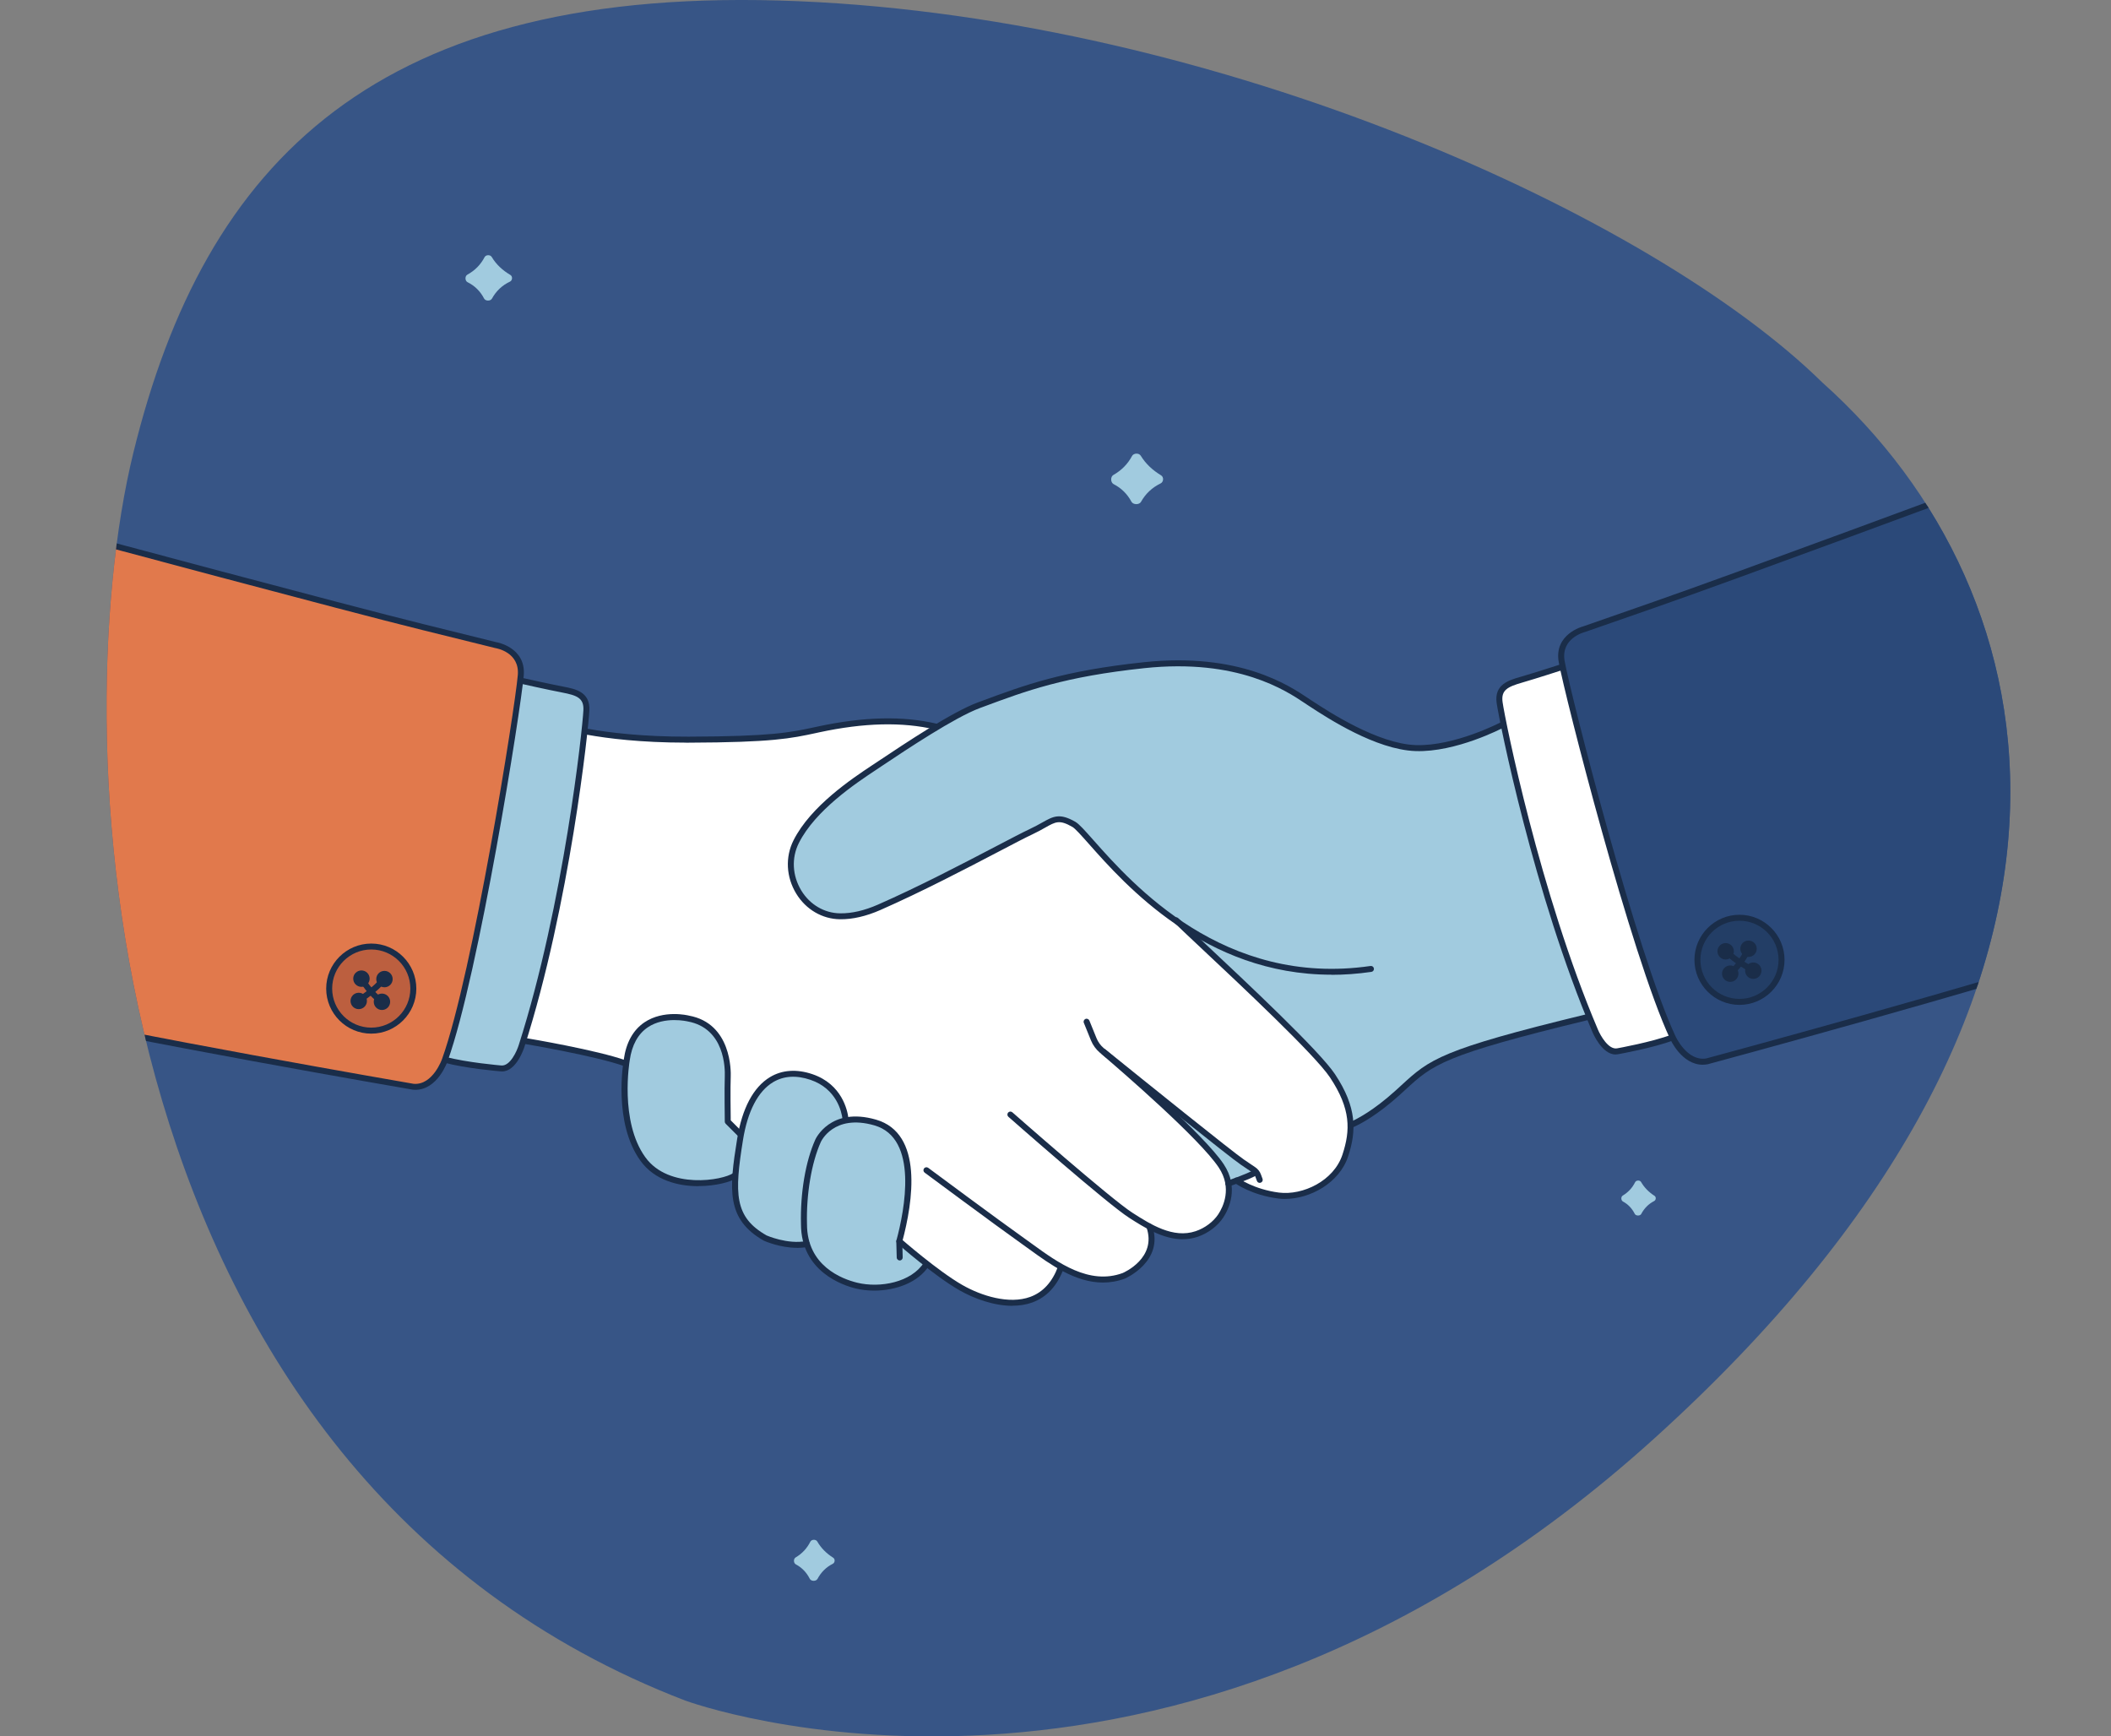 <?xml version="1.0" encoding="UTF-8"?><svg id="Capa_2" xmlns="http://www.w3.org/2000/svg" xmlns:xlink="http://www.w3.org/1999/xlink" viewBox="0 0 530.03 436"><rect x="0" y="0" width="530.03" height="436" fill="#808080" stroke="none"/><defs><style>.cls-1{fill:#e1794c;}.cls-1,.cls-2,.cls-3,.cls-4,.cls-5,.cls-6,.cls-7,.cls-8,.cls-9{stroke-width:0px;}.cls-2{fill:#233e66;}.cls-3{fill:#2b4979;}.cls-4{fill:none;}.cls-5{fill:#1a2d49;}.cls-10{clip-path:url(#clippath);}.cls-6{fill:#375586;}.cls-7{fill:#fff;}.cls-8{fill:#a1cbdf;}.cls-9{fill:#bc5f3f;}</style><clipPath id="clippath"><path class="cls-4" d="M172.12,427.02s120.74,44.77,243.01-65.63c122.27-110.4,101.89-212.26,42.43-265.34C415.13,54.34,306.31,4.75,200.44.3,94.58-4.15,51.38,40.58,33.48,113.7c-17.9,73.11-8.93,256.63,138.64,313.33Z"/></clipPath></defs><g id="Capa_1-2"><path class="cls-6" d="M172.12,427.02s120.74,44.77,243.01-65.63c122.27-110.4,101.89-212.26,42.43-265.34C415.13,54.34,306.31,4.75,200.44.3,94.58-4.15,51.38,40.58,33.48,113.7c-17.9,73.11-8.93,256.63,138.64,313.33Z"/><path class="cls-8" d="M286.49,126c-.45.8-1.98.77-2.41-.03-1.06-1.97-2.56-3.42-4.46-4.4-.8-.41-.85-1.86-.07-2.31,2.11-1.2,3.64-2.81,4.68-4.76.41-.76,1.74-.81,2.19-.07,1.22,1.99,2.94,3.62,5.11,4.93.72.43.64,1.65-.12,2.02-2.16,1.05-3.79,2.6-4.93,4.63Z"/><path class="cls-8" d="M205.24,396.46c-.34.64-1.58.62-1.91-.02-.83-1.64-2.01-2.84-3.51-3.64-.6-.32-.64-1.39-.05-1.74,1.67-.99,2.87-2.32,3.69-3.95.31-.61,1.39-.65,1.74-.05.95,1.65,2.3,3,3.99,4.07.54.34.47,1.25-.1,1.53-1.68.85-2.95,2.13-3.84,3.8Z"/><path class="cls-8" d="M412.1,304.8c-.29.55-1.37.54-1.65-.02-.7-1.39-1.7-2.41-2.96-3.09-.51-.28-.55-1.19-.05-1.49,1.4-.84,2.42-1.98,3.11-3.36.26-.53,1.2-.56,1.49-.05.81,1.4,1.94,2.55,3.37,3.47.46.29.4,1.06-.08,1.31-1.42.73-2.48,1.81-3.24,3.23Z"/><path class="cls-8" d="M123.51,74.98c-.36.67-1.62.65-1.97-.03-.96-1.86-2.36-3.2-4.14-4.09-.67-.33-.71-1.53-.06-1.89,1.97-1.09,3.38-2.57,4.32-4.39.33-.64,1.43-.68,1.8-.06,1.1,1.84,2.68,3.34,4.69,4.52.6.36.53,1.37-.1,1.67-2.01.95-3.5,2.39-4.53,4.27Z"/><g class="cls-10"><path class="cls-8" d="M396.02,212.26l-17.78-31.19s-6.6,4.26-12.92,5.44c-6.32,1.17-10.55,4.62-29.78-5.44,0,0-12.32-10.95-27-13.35,0,0-16.01-5.2-50.32,4.95l-15.94,5.94s-23.93,13.69-30.55,19.59l-30.73,3.73-24.02,45.13-4.3,18.63,4.3,1.3s-.95,8.45.42,13.71c1.37,5.26,3.1,11.77,8.94,14.49,0,0,10.89,3.7,18.22-.04,0,0-.78,7.56,1.92,10.63,2.7,3.07,7.41,8.12,16.1,6.56,0,0,2.96,6.92,7.69,8.68,4.73,1.77,14.64,5.62,22.34-3.63l32.47-12.88,43.45-6.82,8.65-4.29,22.09-10.97s7.21-3.04,11.25-7.7c4.04-4.66,7.29-7.58,15.98-10.41,8.7-2.84,26.45-7.55,26.45-7.55l7.51-2-4.45-42.5h0Z"/><path class="cls-7" d="M144.49,182.72s12.5,3.69,31.01,3c18.51-.69,22.09-.58,38.2-3.99,0,0,11.63-1.86,21.32.72l-10.91,7.18s-13.18,8.58-16.75,12.28-8.81,9.61-8.8,12.58c.01,2.97-.2,7.37,2.43,10.18s3.97,5.86,10.8,5.38c6.84-.48,18.85-6.84,18.85-6.84l23.03-11.76,9.6-4.96s3.87-1.85,6.35.49c2.47,2.35,6.64,7.01,6.64,7.01,0,0,12.3,12.22,15.15,14.35,2.85,2.13,10.26,8.8,10.26,8.8l15.52,14.7,14.74,15.01s6.59,6.93,7.35,15.59c0,0,.44,11.95-8.48,15.7,0,0-8.46,5.19-20.36-1.69l5.06-1.99-10.22-7.76-15.27-12.19,12.3,13.05s6.53,6.49,6.23,10.15c-.31,3.67-.93,9.04-5.32,10.8-4.39,1.76-4.99,3.9-14.62-.54,0,0,2.25,7.63-3.75,10.79,0,0-6.98,6.04-18.49-.52,0,0-1.09,5.97-7.78,8.24,0,0-8.97,1.56-14.9-1.91l-13.23-8.99-4.65-3.9s1.82-7.38,2.23-13.43c.41-6.05-.29-11.71-6.71-15.81,0,0-3.73-1.93-9.04-1.09,0,0-.41-9.16-9.68-11.26,0,0-13.2-4.01-16.41,14.06l-3.46-2.51v-10.79s1.4-12.67-9.9-15.09c-11.3-2.42-14.98,6.07-15.84,11.24,0,0-19.16-4.55-26.19-5.58l-5.38-14.67,10.13-48.76,8.95-15.26h0Z"/><path class="cls-7" d="M392.33,167.45s-6.9,2.24-10.35,3.23c-3.44.99-5.99,1.95-5.46,5.74.53,3.79,9.18,47.57,23.98,82.39,0,0,2.42,5.85,5.72,5.16,0,0,8.68-1.54,13.75-3.47"/><path class="cls-5" d="M405.66,264.78c-3.46,0-5.75-5.44-5.85-5.69-14.64-34.45-23.38-77.96-24.03-82.58-.65-4.65,3.04-5.71,6-6.56,3.39-.98,10.25-3.2,10.32-3.22.4-.13.82.09.95.48.13.39-.09.82-.48.94-.07.02-6.96,2.26-10.37,3.24-3.67,1.06-5.35,1.88-4.93,4.91.65,4.6,9.35,47.9,23.93,82.2.61,1.47,2.67,5.18,4.88,4.72.11-.02,8.69-1.56,13.64-3.44.39-.15.82.05.97.43.15.39-.05.82-.43.97-5.08,1.93-13.53,3.44-13.89,3.51-.24.05-.47.07-.69.07Z"/><path class="cls-8" d="M130.65,170.87s7.08,1.59,10.61,2.26c3.52.67,6.15,1.39,5.97,5.21s-4.74,48.21-16.26,84.26c0,0-1.86,6.05-5.22,5.67,0,0-8.79-.73-14.01-2.18"/><path class="cls-5" d="M126.06,269.03c-.13,0-.26,0-.4-.02-.34-.03-8.89-.75-14.13-2.2-.4-.11-.63-.52-.52-.92.11-.4.52-.63.92-.52,5.1,1.41,13.79,2.15,13.88,2.16,2.27.26,3.97-3.62,4.44-5.14,11.34-35.46,16.01-79.43,16.23-84.07.15-3.05-1.61-3.72-5.36-4.44-3.49-.66-10.56-2.25-10.63-2.27-.4-.09-.66-.49-.57-.9.09-.4.5-.66.9-.57.07.02,7.11,1.6,10.58,2.26,3.03.58,6.8,1.29,6.58,5.98-.22,4.67-4.92,48.85-16.3,84.45-.08.25-1.96,6.2-5.62,6.2Z"/><path class="cls-5" d="M172.27,186.47c-11.41,0-19.76-1.07-24.78-1.97-.41-.07-.68-.46-.61-.87.07-.41.46-.68.87-.61,5.05.91,13.56,1.98,25.12,1.95,20.92-.06,25.48-1.05,31.79-2.4l.68-.15c11.54-2.47,21.3-2.7,29.85-.7.4.09.65.5.56.9-.09.4-.5.65-.9.56-8.33-1.95-17.88-1.72-29.19.71l-.68.15c-6.4,1.38-11.03,2.37-32.1,2.44-.2,0-.41,0-.61,0Z"/><path class="cls-5" d="M156.98,267.74c-.08,0-.17-.01-.25-.04-7.21-2.58-24.67-5.52-24.85-5.55-.41-.07-.68-.46-.62-.86.07-.41.45-.69.86-.62.72.12,17.78,2.99,25.11,5.62.39.14.59.57.45.96-.11.31-.4.5-.71.5Z"/><path class="cls-5" d="M175.36,297.84c-5.14,0-11.01-1.48-14.54-6.36-6.92-9.56-4.31-24.81-4.2-25.46.6-4.26,2.35-7.4,5.19-9.32,4.81-3.23,10.93-1.75,11.19-1.68,10.71,1.97,10.53,14.01,10.47,15.37-.11,2.6-.02,9.4,0,10.92l2.88,2.88c.29.29.29.77,0,1.06s-.77.29-1.06,0l-3.09-3.09c-.14-.14-.22-.32-.22-.52,0-.34-.12-8.35,0-11.31.08-2.01.03-12.13-9.29-13.85-.1-.02-5.8-1.39-10.04,1.47-2.47,1.67-4,4.46-4.54,8.3-.03.18-2.61,15.31,3.93,24.34,5.88,8.13,19.47,5.82,22.09,3.94.33-.24.8-.16,1.05.17.24.34.16.81-.17,1.05-1.37.98-5.23,2.07-9.64,2.07Z"/><path class="cls-5" d="M200.09,313.32c-4.26,0-8.09-1.7-8.28-1.78-9.48-5.37-8.78-12.83-6.73-25.55,1.23-7.66,4.09-13.04,8.26-15.54,3.02-1.82,6.71-2.07,10.65-.73,7.43,2.53,8.79,9.09,9.03,11.04.05.41-.24.79-.65.84-.42.05-.79-.24-.84-.65-.21-1.73-1.43-7.56-8.03-9.81-3.56-1.21-6.73-1.01-9.4.59-3.78,2.27-6.39,7.29-7.55,14.5-2.16,13.43-2.23,19.36,5.93,23.98h0s5.24,2.31,9.95,1.41c.4-.08.8.19.88.6.08.41-.19.8-.59.88-.88.17-1.76.24-2.63.24Z"/><path class="cls-5" d="M219.49,324.06c-1.62,0-3.2-.18-4.67-.54-3.21-.79-13.7-4.28-13.71-16.14-.2-7.82,1.14-15.76,3.59-21.22.03-.07,3.73-8.35,15.24-5.03,11.96,3.44,9.29,20.62,6.6,30.64l.11,3.96c.01.41-.32.76-.73.77-.39,0-.76-.32-.77-.73l-.11-4.07c0-.07,0-.15.03-.22,2.06-7.62,5.63-25.7-5.54-28.91-10.26-2.95-13.42,4.12-13.45,4.2-2.33,5.2-3.66,13.09-3.46,20.6,0,10.49,8.79,13.77,12.57,14.7,5.78,1.42,13.65-.09,16.8-5.07.22-.35.68-.45,1.04-.23.35.22.45.68.23,1.03-2.7,4.26-8.4,6.26-13.76,6.26Z"/><path class="cls-5" d="M254.19,327.88c-4.67,0-9.64-1.81-13.32-3.92-6.28-3.59-15.19-11.4-15.56-11.73-.31-.27-.34-.75-.07-1.06s.75-.34,1.06-.07c.09.08,9.17,8.03,15.32,11.55,4.75,2.72,11.73,4.93,17.05,2.99,3.21-1.17,5.56-3.75,7-7.67.14-.39.57-.59.96-.45.39.14.59.57.45.96-1.59,4.35-4.25,7.23-7.89,8.56-1.57.57-3.26.82-4.99.82Z"/><path class="cls-5" d="M276.94,322.04c-6.98,0-13.26-4.56-18.53-8.38-.66-.48-1.29-.94-1.92-1.38-6.71-4.76-24.15-17.71-24.33-17.84-.33-.25-.4-.72-.16-1.05.25-.33.72-.4,1.05-.16.17.13,17.6,13.07,24.3,17.82.63.44,1.27.91,1.93,1.39,6.33,4.59,14.2,10.3,22.6,7.21.32-.14,8.62-3.76,5.99-11.45-.13-.39.08-.82.47-.95.39-.13.82.08.95.47,3.08,9.02-6.76,13.29-6.86,13.33-1.88.69-3.72.99-5.51.99Z"/><path class="cls-5" d="M296.96,311.17c-5.01,0-9.76-3.03-13.42-5.37-5.53-3.53-29.34-24.49-30.35-25.38-.31-.27-.34-.75-.07-1.06.27-.31.75-.34,1.06-.07.25.22,24.73,21.77,30.17,25.24,4.54,2.9,10.2,6.52,15.86,4.61,2.32-.78,4.44-2.37,5.67-4.24,1.19-1.81,3.57-6.57.12-11.75-4.84-7.25-24.08-23.91-29.87-28.85-.96-.82-1.73-1.88-2.21-3.06l-1.79-4.41c-.16-.38.03-.82.41-.98.38-.16.82.03.98.41l1.79,4.41c.39.96,1.01,1.82,1.79,2.48,5.82,4.97,25.19,21.74,30.14,29.16,3.95,5.93,1.24,11.35-.11,13.41-1.41,2.14-3.82,3.95-6.44,4.84-1.25.42-2.5.6-3.73.6Z"/><path class="cls-5" d="M316.29,297.01c-.31,0-.59-.19-.7-.49l-.41-1.11c-.16-.44-.45-.81-.84-1.08l-2.81-1.9c-2.95-1.99-25.35-20.04-34.84-27.71-.32-.26-.37-.73-.11-1.05.26-.32.73-.37,1.05-.11,9.48,7.66,31.84,25.67,34.74,27.63l2.81,1.9c.65.44,1.14,1.06,1.41,1.8l.41,1.11c.14.39-.06.82-.45.96-.08.03-.17.05-.26.05Z"/><path class="cls-5" d="M308.4,297.92c-.32,0-.61-.2-.71-.52-.13-.39.08-.82.48-.95.04-.01,4.47-1.48,6.65-2.68.36-.2.82-.07,1.02.3.2.36.07.82-.3,1.02-2.3,1.27-6.72,2.73-6.91,2.79-.08.03-.16.04-.23.04Z"/><path class="cls-5" d="M322.66,301.05c-.59,0-1.17-.04-1.73-.11-6.69-.85-10.75-3.78-10.92-3.91-.33-.24-.41-.71-.16-1.05.24-.33.71-.41,1.05-.16.04.03,3.95,2.83,10.23,3.63,5.95.75,13.78-2.91,15.95-9.58,1.98-6.05,2.14-11.39-3.15-19.34-3.78-5.68-22.4-23.14-32.4-32.52-3.2-3.01-5.73-5.38-6.76-6.41-.29-.29-.29-.77,0-1.06.29-.29.77-.29,1.06,0,1.01,1.01,3.53,3.38,6.72,6.37,10.75,10.08,28.74,26.96,32.62,32.78,5.61,8.43,5.39,14.35,3.33,20.64-2.2,6.73-9.59,10.71-15.84,10.71Z"/><path class="cls-5" d="M339.28,283.18c-.29,0-.57-.17-.69-.45-.16-.38.01-.82.39-.99,1.91-.83,5.95-2.96,11.49-7.97.49-.45.96-.87,1.4-1.28,7.08-6.49,9.73-8.92,46.3-17.78.4-.1.81.15.91.55.1.4-.15.81-.55.91-36.2,8.77-38.77,11.12-45.64,17.43-.45.41-.92.84-1.41,1.29-5.7,5.15-9.9,7.37-11.9,8.23-.1.04-.2.06-.3.06Z"/><path class="cls-5" d="M334.28,244.74c-31.79,0-51.84-22.63-60.88-32.83-1.92-2.16-3.43-3.87-4.15-4.28-3.23-1.85-4.15-1.33-6.88.21-.88.5-1.89,1.06-3.18,1.67-1.73.81-4.73,2.38-8.53,4.37-8.13,4.25-19.27,10.07-29.62,14.62-3.58,1.57-6.99,2.36-10.12,2.32-4.47-.05-8.58-2.46-11-6.43-2.54-4.17-2.8-9.17-.69-13.38,4.32-8.61,14.72-15.52,19.72-18.84l1.54-1.02c6.93-4.62,18.53-12.36,25.01-14.77l.79-.29c11.06-4.11,20.61-7.66,40.87-9.81,24-2.55,36.54,5.86,41.26,9.02.27.18.51.34.73.49l.44.28c4.05,2.65,16.37,10.7,25.89,11.02,9.81.32,21.35-5.73,21.46-5.79.37-.19.82-.05,1.01.31.19.37.05.82-.31,1.01-.49.26-12.06,6.31-22.21,5.97-9.94-.33-22.09-8.27-26.66-11.26l-.43-.28c-.22-.14-.47-.31-.75-.5-4.6-3.08-16.81-11.27-40.27-8.78-20.08,2.13-29.55,5.65-40.51,9.73l-.79.29c-6.31,2.35-18.28,10.32-24.7,14.61l-1.54,1.03c-4.89,3.25-15.07,10.01-19.21,18.26-1.88,3.74-1.64,8.2.63,11.93,2.15,3.53,5.79,5.67,9.74,5.71,2.96.04,6.12-.71,9.5-2.19,10.31-4.53,21.42-10.34,29.53-14.58,3.82-2,6.83-3.57,8.59-4.4,1.24-.58,2.22-1.13,3.08-1.61,2.83-1.59,4.4-2.47,8.36-.2.93.53,2.36,2.15,4.53,4.59,9.8,11.06,32.74,36.95,69.58,31.61.41-.06.79.22.85.63.06.41-.22.79-.63.85-3.47.5-6.82.74-10.04.74Z"/><path class="cls-1" d="M19.39,134.55s66.74,17.95,86.84,22.91l18.24,4.52s6.83,1.05,6.28,7.57c-.66,7.76-11.08,74.33-19.03,96.53,0,0-2.43,7.23-7.98,6.79,0,0-71.51-12.3-103-19.74"/><path class="cls-5" d="M104.25,273.64c-.18,0-.37,0-.56-.02-.78-.13-71.96-12.4-103.11-19.75-.4-.1-.65-.5-.56-.9.09-.4.5-.65.9-.56,31.1,7.35,102.24,19.6,102.95,19.73,4.81.39,7.12-6.22,7.14-6.29,7.75-21.63,18.27-87.8,19-96.35.49-5.76-5.39-6.73-5.64-6.77l-18.31-4.53c-19.88-4.9-86.19-22.73-86.86-22.91-.4-.11-.64-.52-.53-.92.11-.4.52-.64.92-.53.67.18,66.96,18,86.83,22.9l18.24,4.52h0s7.45,1.23,6.84,8.37c-.73,8.58-11.29,75-19.08,96.72-.1.29-2.52,7.3-8.18,7.3Z"/><path class="cls-9" d="M93.22,258.79c5.83,0,10.56-4.73,10.56-10.56s-4.73-10.56-10.56-10.56-10.56,4.73-10.56,10.56,4.73,10.56,10.56,10.56Z"/><path class="cls-5" d="M93.22,259.54c-6.24,0-11.32-5.08-11.32-11.31s5.08-11.31,11.32-11.31,11.31,5.08,11.31,11.31-5.08,11.31-11.31,11.31ZM93.22,238.41c-5.41,0-9.82,4.4-9.82,9.81s4.4,9.81,9.82,9.81,9.81-4.4,9.81-9.81-4.4-9.81-9.81-9.81Z"/><path class="cls-5" d="M90.75,247.79c1.14,0,2.06-.92,2.06-2.06s-.92-2.06-2.06-2.06-2.06.92-2.06,2.06.92,2.06,2.06,2.06Z"/><path class="cls-5" d="M90.07,253.39c1.14,0,2.06-.92,2.06-2.06s-.92-2.06-2.06-2.06-2.06.92-2.06,2.06.92,2.06,2.06,2.06Z"/><path class="cls-5" d="M95.9,253.6c1.14,0,2.06-.92,2.06-2.06s-.92-2.06-2.06-2.06-2.06.92-2.06,2.06.92,2.06,2.06,2.06Z"/><path class="cls-5" d="M89.93,252.07c-.25,0-.49-.12-.63-.35-.22-.35-.12-.81.23-1.04.04-.03,4.44-2.85,6.23-5.3.24-.33.71-.41,1.05-.17.33.24.41.71.17,1.05-1.95,2.68-6.44,5.56-6.63,5.69-.12.08-.26.12-.4.12Z"/><path class="cls-5" d="M95.9,252.29c-.15,0-.3-.04-.43-.13-2.97-2.07-5.27-5.88-5.36-6.04-.21-.36-.1-.82.26-1.03.36-.21.82-.1,1.03.26.02.04,2.23,3.7,4.93,5.58.34.24.42.7.19,1.04-.15.21-.38.32-.62.32Z"/><path class="cls-5" d="M96.53,247.9c1.14,0,2.06-.92,2.06-2.06s-.92-2.06-2.06-2.06-2.06.92-2.06,2.06.92,2.06,2.06,2.06Z"/><path class="cls-3" d="M499.75,121s-64.79,24.04-84.36,30.84l-17.74,6.18s-6.7,1.68-5.55,8.12c1.37,7.67,17.9,72.99,27.88,94.36,0,0,3.09,6.98,8.57,6.02,0,0,70.07-18.86,100.73-29.17"/><path class="cls-5" d="M427.54,267.35c-5.28,0-8.12-6.26-8.24-6.55-9.77-20.93-26.41-86.06-27.93-94.53-1.26-7.05,6.03-8.97,6.11-8.98l17.68-6.17c19.33-6.71,83.69-30.59,84.34-30.83.39-.14.82.05.96.44.14.39-.05.82-.44.96-.65.24-65.02,24.12-84.37,30.84l-17.74,6.18c-.31.08-6.07,1.62-5.06,7.28,1.51,8.43,18.08,73.32,27.82,94.17.03.08,2.93,6.44,7.76,5.6.64-.17,70.33-18.96,100.62-29.14.39-.13.82.08.95.47.13.39-.08.82-.47.95-30.33,10.2-100.07,29-100.77,29.19-.42.07-.82.11-1.21.11Z"/><path class="cls-2" d="M436.75,251.57c5.84,0,10.57-4.73,10.57-10.57s-4.73-10.57-10.57-10.57-10.56,4.73-10.56,10.57,4.73,10.57,10.56,10.57Z"/><path class="cls-5" d="M436.75,252.32c-6.24,0-11.31-5.08-11.31-11.31s5.08-11.32,11.31-11.32,11.31,5.08,11.31,11.32-5.08,11.31-11.31,11.31ZM436.75,231.19c-5.41,0-9.81,4.4-9.81,9.82s4.4,9.81,9.81,9.81,9.81-4.4,9.81-9.81-4.4-9.82-9.81-9.82Z"/><path class="cls-5" d="M439.02,240.28c1.14,0,2.06-.92,2.06-2.06s-.92-2.06-2.06-2.06-2.06.92-2.06,2.06.92,2.06,2.06,2.06Z"/><path class="cls-5" d="M440.22,245.79c1.14,0,2.06-.92,2.06-2.06s-.92-2.06-2.06-2.06-2.06.92-2.06,2.06.92,2.06,2.06,2.06Z"/><path class="cls-5" d="M434.43,246.54c1.14,0,2.06-.92,2.06-2.06s-.92-2.06-2.06-2.06-2.06.92-2.06,2.06.92,2.06,2.06,2.06Z"/><path class="cls-5" d="M433.28,240.92c1.14,0,2.06-.92,2.06-2.06s-.92-2.06-2.06-2.06-2.06.92-2.06,2.06.92,2.06,2.06,2.06Z"/><path class="cls-5" d="M440.35,244.46c-.12,0-.23-.03-.34-.08-.2-.1-4.94-2.55-7.13-5.04-.27-.31-.24-.78.07-1.06.31-.27.79-.24,1.06.07,2.01,2.28,6.65,4.68,6.69,4.7.37.19.51.64.32,1.01-.13.26-.4.41-.67.41Z"/><path class="cls-5" d="M434.43,245.23c-.21,0-.42-.09-.57-.27-.27-.32-.23-.79.09-1.06,2.52-2.13,4.38-5.98,4.4-6.01.18-.37.62-.53,1-.35.37.18.53.63.35,1-.08.17-2.01,4.18-4.79,6.51-.14.12-.31.18-.48.18Z"/></g></g></svg>